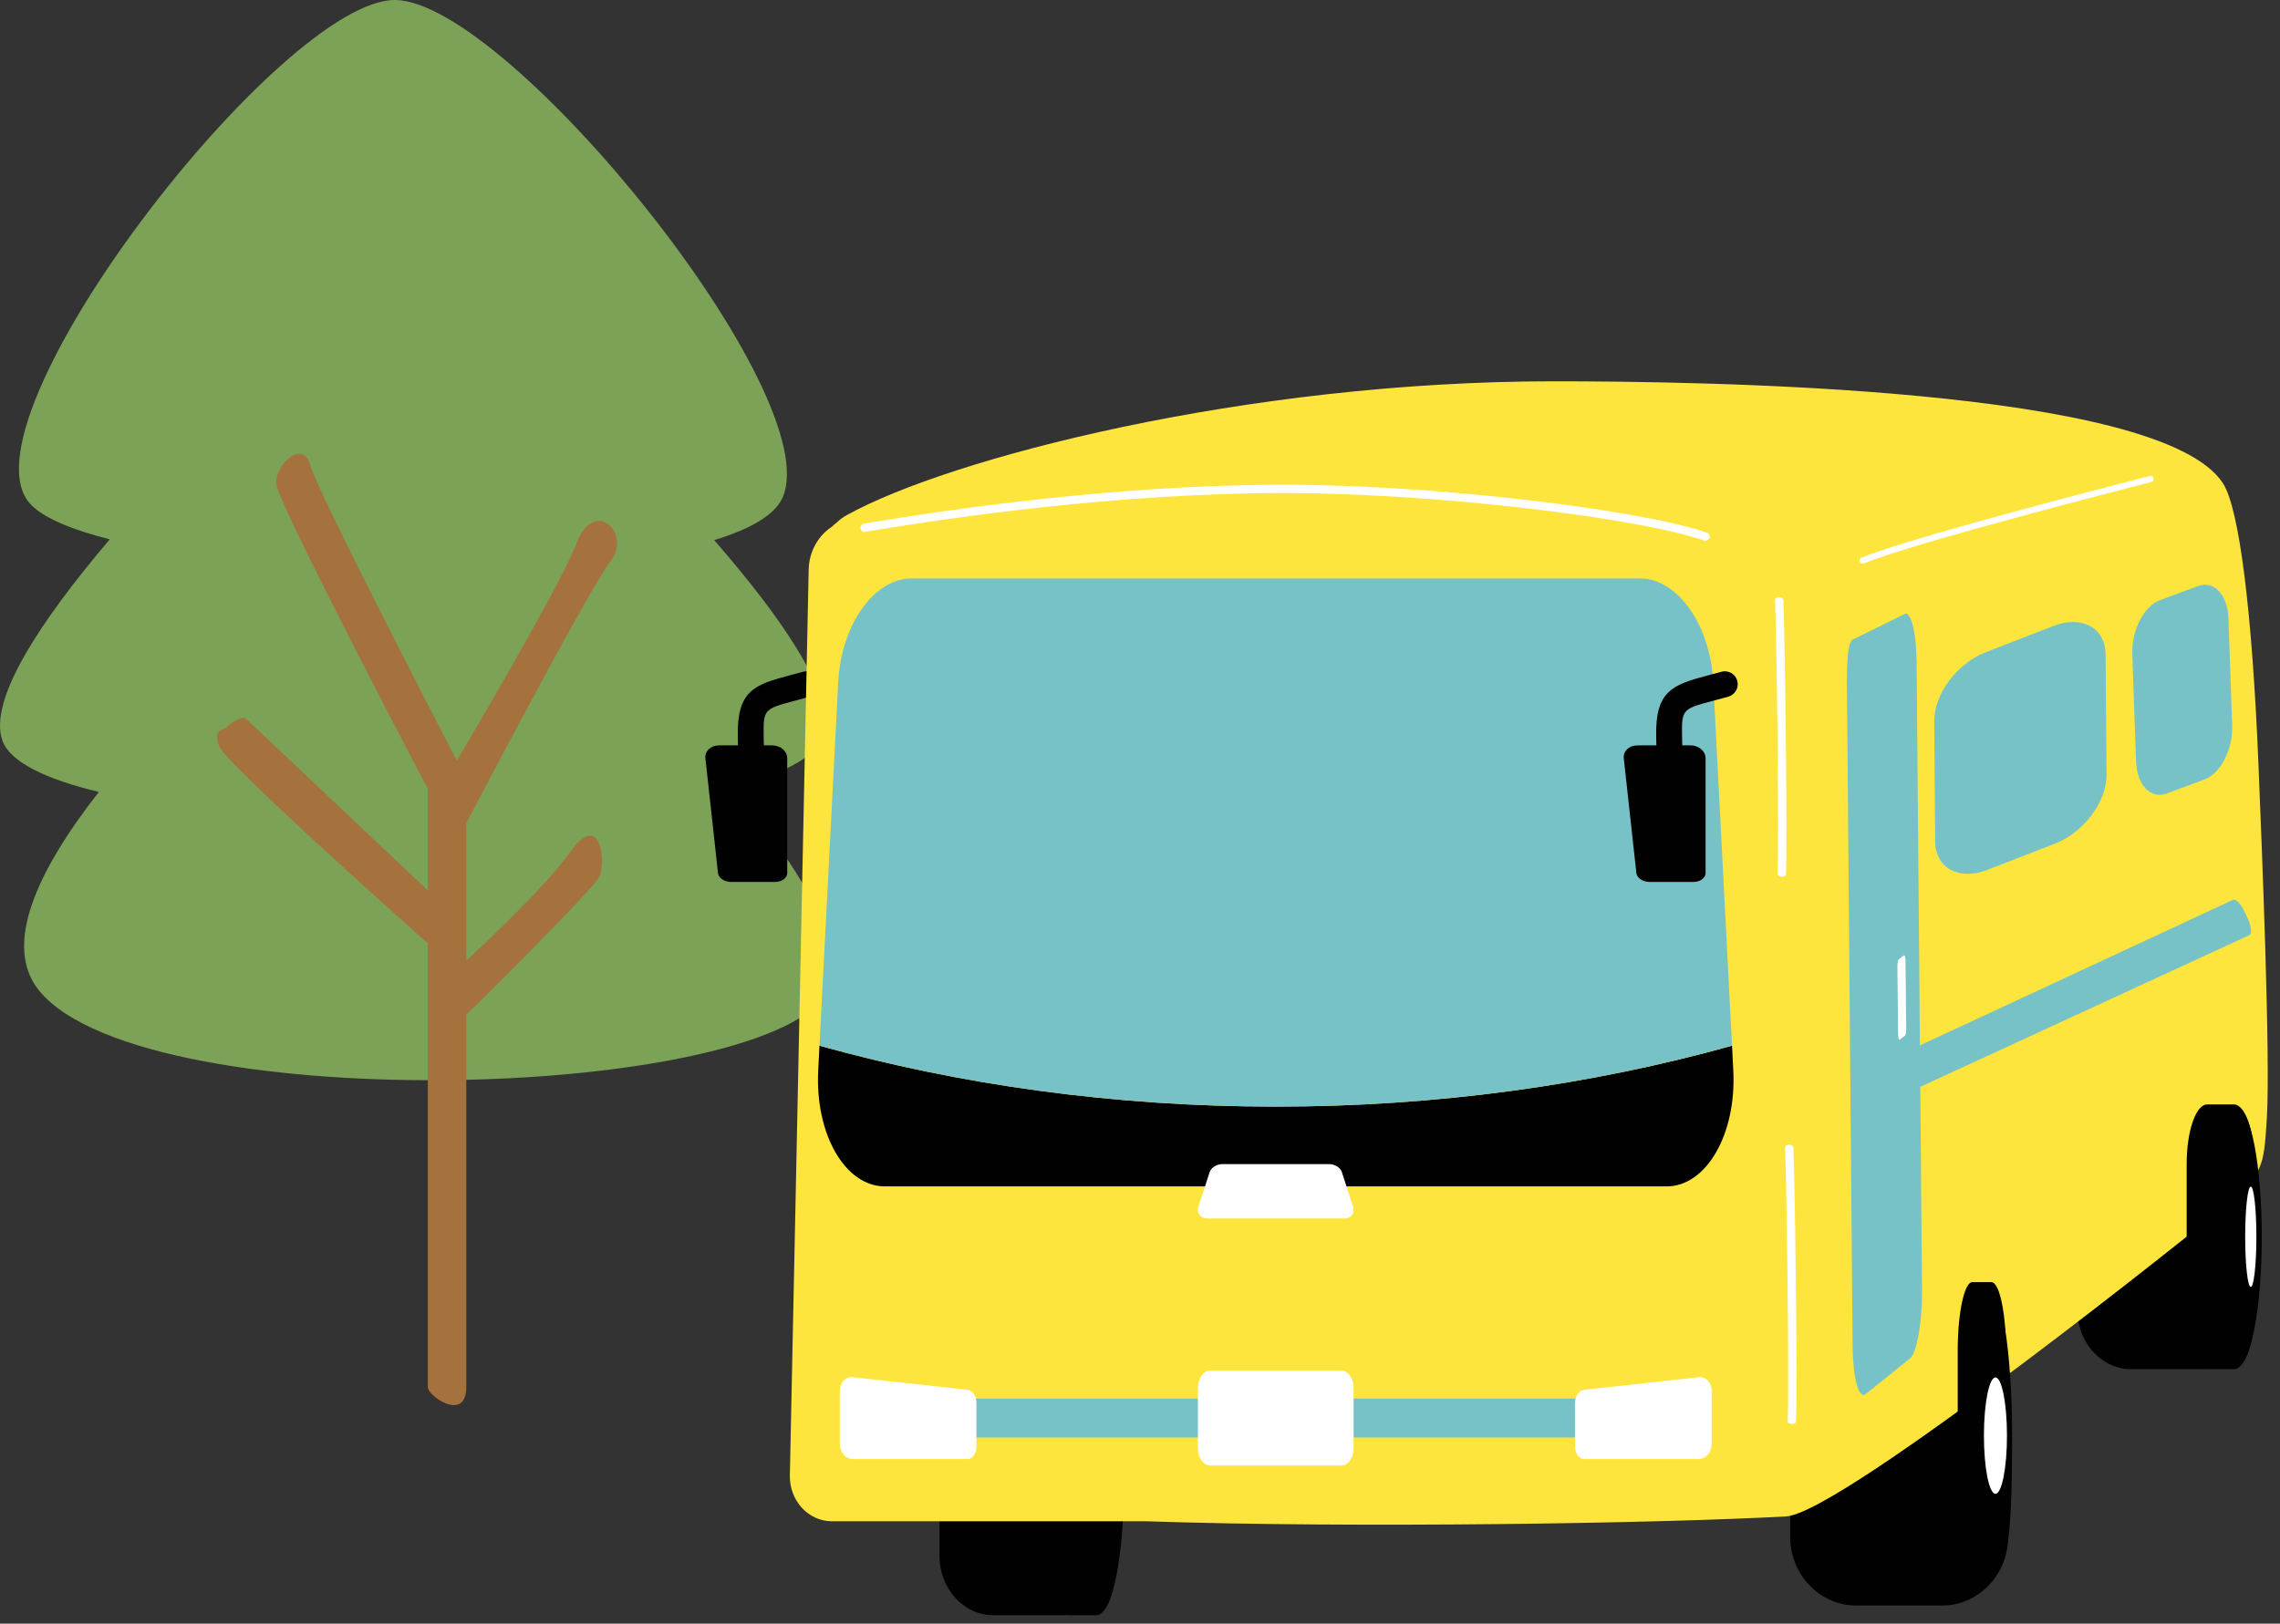 <svg width="139" height="99" viewBox="0 0 139 99" fill="none" xmlns="http://www.w3.org/2000/svg">
<rect x="0" y="0" width="139" height="99" fill="#333333" stroke="none"/>
<path d="M50.284 44.586C50.703 42.113 47.655 37.66 43.539 32.933C45.732 32.268 47.235 31.408 47.707 30.346C50.475 24.111 31.045 0.181 24.141 0.001C17.238 -0.177 -2.858 25.748 1.866 30.75C2.651 31.583 4.366 32.296 6.692 32.887C2.405 37.931 -0.714 42.697 0.143 45.148C0.604 46.465 2.796 47.511 6.025 48.289C2.26 53.104 0.132 57.679 2.404 60.427C8.994 68.402 48.743 67.082 50.749 59.885C51.453 57.363 48.647 52.83 44.708 48.006C47.935 47.143 50.043 46.003 50.284 44.586Z" fill="#7BA256"/>
<path d="M35.167 33.088C34.104 35.871 27.848 46.381 27.848 46.381C27.848 46.381 19.399 30.104 18.931 28.406C18.463 26.707 16.816 28.348 16.829 29.449C16.843 30.55 26.081 48.099 26.081 48.099V54.292L14.987 43.814C14.888 43.72 14.651 43.792 14.412 43.914C14.173 44.037 13.931 44.211 13.822 44.328C13.604 44.56 12.954 44.441 13.376 45.519C13.797 46.601 26.081 57.521 26.081 57.521V84.58C26.081 85.138 28.427 86.743 28.427 84.58V61.858C28.482 61.867 36.016 54.379 36.501 53.524C36.986 52.668 36.632 49.352 34.804 51.903C32.978 54.45 28.427 58.57 28.427 58.57V50.191C28.427 50.191 35.895 35.913 37.222 34.218C38.55 32.526 36.23 30.301 35.167 33.088Z" fill="#A5713D"/>
<path d="M47.078 45.449C47.581 45.449 47.993 45.805 47.993 46.232V53.235C47.993 53.536 47.655 53.778 47.243 53.778H44.583C44.17 53.778 43.806 53.536 43.773 53.235L43.004 46.232C42.957 45.805 43.33 45.449 43.833 45.449H47.078Z" fill="#010101"/>
<path d="M45.856 49.603C45.42 49.603 45.067 49.249 45.067 48.815C45.067 48.28 45.056 47.919 45.04 47.374C45.023 46.828 45.002 46.108 44.98 44.867C44.934 42.148 45.959 41.756 48.097 41.192C48.357 41.123 48.641 41.048 48.949 40.961C49.368 40.843 49.804 41.087 49.922 41.507C50.041 41.926 49.797 42.361 49.377 42.48C49.059 42.569 48.767 42.647 48.5 42.717C46.604 43.218 46.529 43.237 46.557 44.84C46.579 46.072 46.601 46.786 46.617 47.326C46.634 47.886 46.645 48.256 46.645 48.815C46.645 49.249 46.292 49.603 45.856 49.603Z" fill="#010101"/>
<path d="M57.277 94.882C57.277 96.865 58.748 98.488 60.547 98.488H64.826C66.624 98.488 68.096 96.865 68.096 94.882V85.952C68.096 83.969 66.624 82.347 64.826 82.347H60.547C58.748 82.347 57.277 83.969 57.277 85.952V94.882Z" fill="#010101"/>
<path d="M63.944 94.882C63.944 96.865 64.505 98.488 65.191 98.488H66.823C67.508 98.488 68.07 96.865 68.07 94.882V85.952C68.07 83.969 67.508 82.347 66.823 82.347H65.191C64.505 82.347 63.944 83.969 63.944 85.952V94.882Z" fill="#010101"/>
<path d="M65.464 90.417C65.464 94.781 66.149 98.317 66.993 98.317C67.838 98.317 68.522 94.781 68.522 90.417C68.522 86.054 67.838 82.517 66.993 82.517C66.149 82.517 65.464 86.054 65.464 90.417Z" fill="#010101"/>
<path d="M109.138 93.714C109.138 96.014 110.945 97.896 113.153 97.896H118.408C120.616 97.896 122.424 96.014 122.424 93.714V83.358C122.424 81.058 120.616 79.177 118.408 79.177H113.153C110.945 79.177 109.138 81.058 109.138 83.358V93.714Z" fill="#010101"/>
<path d="M126.645 79.878C126.645 81.861 128.117 83.484 129.914 83.484H134.194C135.992 83.484 137.463 81.861 137.463 79.878V70.948C137.463 68.966 135.992 67.343 134.194 67.343H129.914C128.117 67.343 126.645 68.966 126.645 70.948V79.878Z" fill="#010101"/>
<path d="M137.686 46.597C137.305 37.336 136.523 31.019 135.524 29.471C131.728 23.587 103.628 23.25 94.706 23.25C75.916 23.25 57.857 27.947 51.622 31.411C51.397 31.536 51.197 31.685 51.018 31.855C50.903 31.944 50.799 32.033 50.71 32.124C49.891 32.653 49.324 33.625 49.301 34.732L48.154 89.957C48.122 91.501 49.279 92.761 50.725 92.761H69.915C82.59 93.187 101.2 92.891 108.889 92.463C112.305 92.273 134.631 74.414 135.779 73.402C137.943 71.492 138.011 71.274 138.198 68.181C138.42 64.512 137.908 51.99 137.686 46.597Z" fill="#FEE53D"/>
<path d="M54.381 86.678C54.381 87.215 54.686 87.653 55.057 87.653H100.495C100.867 87.653 101.171 87.215 101.171 86.678V86.256C101.171 85.72 100.867 85.281 100.495 85.281H55.057C54.686 85.281 54.381 85.72 54.381 86.256V86.678Z" fill="#77C2C7"/>
<path d="M133.311 79.878C133.311 81.861 133.873 83.484 134.559 83.484H136.191C136.877 83.484 137.438 81.861 137.438 79.878V70.948C137.438 68.966 136.877 67.343 136.191 67.343H134.559C133.873 67.343 133.311 68.966 133.311 70.948V79.878Z" fill="#010101"/>
<path d="M134.831 75.413C134.831 79.777 135.516 83.314 136.361 83.314C137.206 83.314 137.89 79.777 137.89 75.413C137.89 71.05 137.206 67.513 136.361 67.513C135.516 67.513 134.831 71.05 134.831 75.413Z" fill="#010101"/>
<path d="M136.877 75.413C136.877 77.104 137.03 78.474 137.218 78.474C137.407 78.474 137.56 77.104 137.56 75.413C137.56 73.724 137.407 72.353 137.218 72.353C137.03 72.353 136.877 73.724 136.877 75.413Z" fill="white"/>
<path d="M119.352 92.715C119.352 95.015 121.643 94.257 121.643 94.257C122.132 94.257 122.204 94.101 122.296 92.715V82.359C122.296 80.059 121.896 78.178 121.406 78.178H120.242C119.753 78.178 119.352 80.059 119.352 82.359V92.715Z" fill="#010101"/>
<path d="M119.785 87.537C119.785 92.597 120.909 95.475 121.705 95.475C122.501 95.475 122.667 92.597 122.667 87.537C122.667 82.477 122.022 78.375 121.226 78.375C120.43 78.375 119.785 82.477 119.785 87.537Z" fill="#010101"/>
<path d="M120.95 87.537C120.95 89.497 121.266 91.087 121.653 91.087C122.041 91.087 122.355 89.497 122.355 87.537C122.355 85.577 122.041 83.988 121.653 83.988C121.266 83.988 120.95 85.577 120.95 87.537Z" fill="white"/>
<path d="M109.232 86.828C109.373 86.834 109.49 86.768 109.493 86.68C109.585 84.492 109.436 72.381 109.334 69.958C109.331 69.87 109.208 69.799 109.074 69.796C108.934 69.795 108.824 69.865 108.827 69.952C108.929 72.374 109.078 84.473 108.986 86.659C108.982 86.746 109.093 86.822 109.232 86.828Z" fill="white"/>
<path d="M103.976 32.972C104.08 32.972 104.178 32.907 104.215 32.803C104.261 32.671 104.192 32.526 104.06 32.479C100.31 31.156 87.954 29.557 78.236 29.557C68.172 29.557 57.898 31.044 52.669 31.93C52.531 31.953 52.438 32.084 52.461 32.222C52.484 32.361 52.618 32.453 52.754 32.43C57.967 31.546 68.21 30.064 78.236 30.064C87.906 30.064 100.178 31.647 103.891 32.958C103.919 32.968 103.948 32.972 103.976 32.972Z" fill="white"/>
<path d="M73.03 88.316C73.03 88.89 73.365 89.359 73.775 89.359H81.777C82.187 89.359 82.522 88.89 82.522 88.316V84.619C82.522 84.045 82.187 83.576 81.777 83.576H73.775C73.365 83.576 73.03 84.045 73.03 84.619V88.316Z" fill="white"/>
<path d="M49.959 63.762L49.882 65.266C49.682 69.134 51.513 72.341 53.951 72.341H101.601C104.04 72.341 105.87 69.134 105.67 65.266L105.593 63.762C97.032 66.152 87.635 67.475 77.776 67.475C67.916 67.475 58.52 66.152 49.959 63.762Z" fill="#010101"/>
<path d="M99.99 35.273H55.562C53.288 35.273 51.283 38.093 51.103 41.581L49.959 63.762C58.52 66.152 67.916 67.475 77.776 67.475C87.635 67.475 97.032 66.152 105.593 63.762L104.449 41.581C104.269 38.093 102.264 35.273 99.99 35.273Z" fill="#77C2C7"/>
<path d="M73.064 73.57C72.937 73.961 73.177 74.297 73.604 74.297H81.948C82.375 74.297 82.615 73.961 82.488 73.57L81.806 71.469C81.717 71.197 81.374 70.982 81.04 70.982H74.512C74.178 70.982 73.835 71.197 73.746 71.469L73.064 73.57Z" fill="white"/>
<path d="M51.2 88.049C51.2 88.552 51.555 88.963 51.983 88.963H58.986C59.287 88.963 59.529 88.626 59.529 88.213V85.554C59.529 85.141 59.287 84.777 58.986 84.744L51.983 83.975C51.555 83.928 51.2 84.301 51.2 84.804V88.049Z" fill="white"/>
<path d="M104.352 88.049C104.352 88.552 103.997 88.963 103.568 88.963H96.566C96.266 88.963 96.023 88.626 96.023 88.213V85.554C96.023 85.141 96.266 84.777 96.566 84.744L103.568 83.975C103.997 83.928 104.352 84.301 104.352 84.804V88.049Z" fill="white"/>
<path d="M108.62 53.455C108.761 53.461 108.877 53.395 108.881 53.308C108.973 51.119 108.824 39.008 108.722 36.585C108.718 36.497 108.595 36.426 108.461 36.424C108.322 36.422 108.211 36.493 108.215 36.58C108.317 39.001 108.465 51.1 108.373 53.286C108.369 53.374 108.48 53.449 108.62 53.455Z" fill="white"/>
<path d="M117.977 51.301C117.99 52.931 119.421 53.714 121.158 53.041L125.291 51.438C127.028 50.764 128.439 48.88 128.426 47.249L128.367 39.908C128.354 38.279 126.923 37.495 125.186 38.169L121.053 39.772C119.316 40.445 117.906 42.33 117.919 43.961L117.977 51.301Z" fill="#77C2C7"/>
<path d="M130.224 46.412C130.275 47.861 131.114 48.75 132.088 48.387L134.407 47.524C135.381 47.162 136.137 45.68 136.086 44.231L135.857 37.708C135.807 36.259 134.968 35.371 133.994 35.734L131.675 36.596C130.7 36.958 129.945 38.44 129.995 39.889L130.224 46.412Z" fill="#77C2C7"/>
<path d="M116.184 65.686C116.41 66.173 116.658 66.46 116.823 66.384L137.137 57.018C137.303 56.941 137.253 56.48 137.027 55.993L136.849 55.611C136.622 55.124 136.302 54.79 136.137 54.867L115.896 64.279C115.731 64.357 115.78 64.817 116.006 65.304L116.184 65.686Z" fill="#77C2C7"/>
<path d="M112.922 39.016C112.502 39.353 112.599 41.862 112.616 43.819L112.944 82.06C112.962 84.018 113.318 85.342 113.738 85.005L116.444 82.829C116.863 82.492 117.193 80.614 117.176 78.658L116.848 40.416C116.831 38.458 116.474 37.134 116.055 37.471L112.922 39.016Z" fill="#77C2C7"/>
<path d="M115.759 58.487C115.71 58.523 115.672 58.726 115.674 58.937L115.719 63.075C115.722 63.287 115.763 63.431 115.813 63.394L116.128 63.159C116.178 63.122 116.215 62.92 116.213 62.708L116.168 58.57C116.165 58.358 116.124 58.215 116.074 58.252L115.759 58.487Z" fill="white"/>
<path d="M113.558 34.367C113.483 34.367 113.413 34.323 113.382 34.25C113.342 34.154 113.388 34.042 113.485 34.003C114.783 33.467 118.808 32.186 130.613 29.135L131.067 29.018C131.168 28.992 131.272 29.053 131.298 29.153C131.324 29.255 131.264 29.358 131.162 29.384L130.709 29.502C118.925 32.548 114.917 33.821 113.63 34.353C113.607 34.363 113.582 34.367 113.558 34.367Z" fill="white"/>
<path d="M103.066 45.449C103.569 45.449 103.981 45.805 103.981 46.232V53.235C103.981 53.536 103.644 53.778 103.231 53.778H100.572C100.159 53.778 99.794 53.536 99.761 53.235L98.993 46.232C98.945 45.805 99.318 45.449 99.822 45.449H103.066Z" fill="#010101"/>
<path d="M101.844 49.603C101.408 49.603 101.056 49.249 101.056 48.815C101.056 48.28 101.045 47.919 101.028 47.374C101.012 46.828 100.99 46.108 100.968 44.867C100.922 42.148 101.948 41.756 104.086 41.192C104.346 41.123 104.629 41.048 104.938 40.961C105.356 40.843 105.793 41.087 105.911 41.507C106.029 41.926 105.786 42.361 105.366 42.48C105.048 42.569 104.756 42.647 104.489 42.717C102.592 43.218 102.518 43.237 102.546 44.84C102.567 46.072 102.589 46.786 102.606 47.326C102.622 47.886 102.633 48.256 102.633 48.815C102.633 49.249 102.28 49.603 101.844 49.603Z" fill="#010101"/>
</svg>
